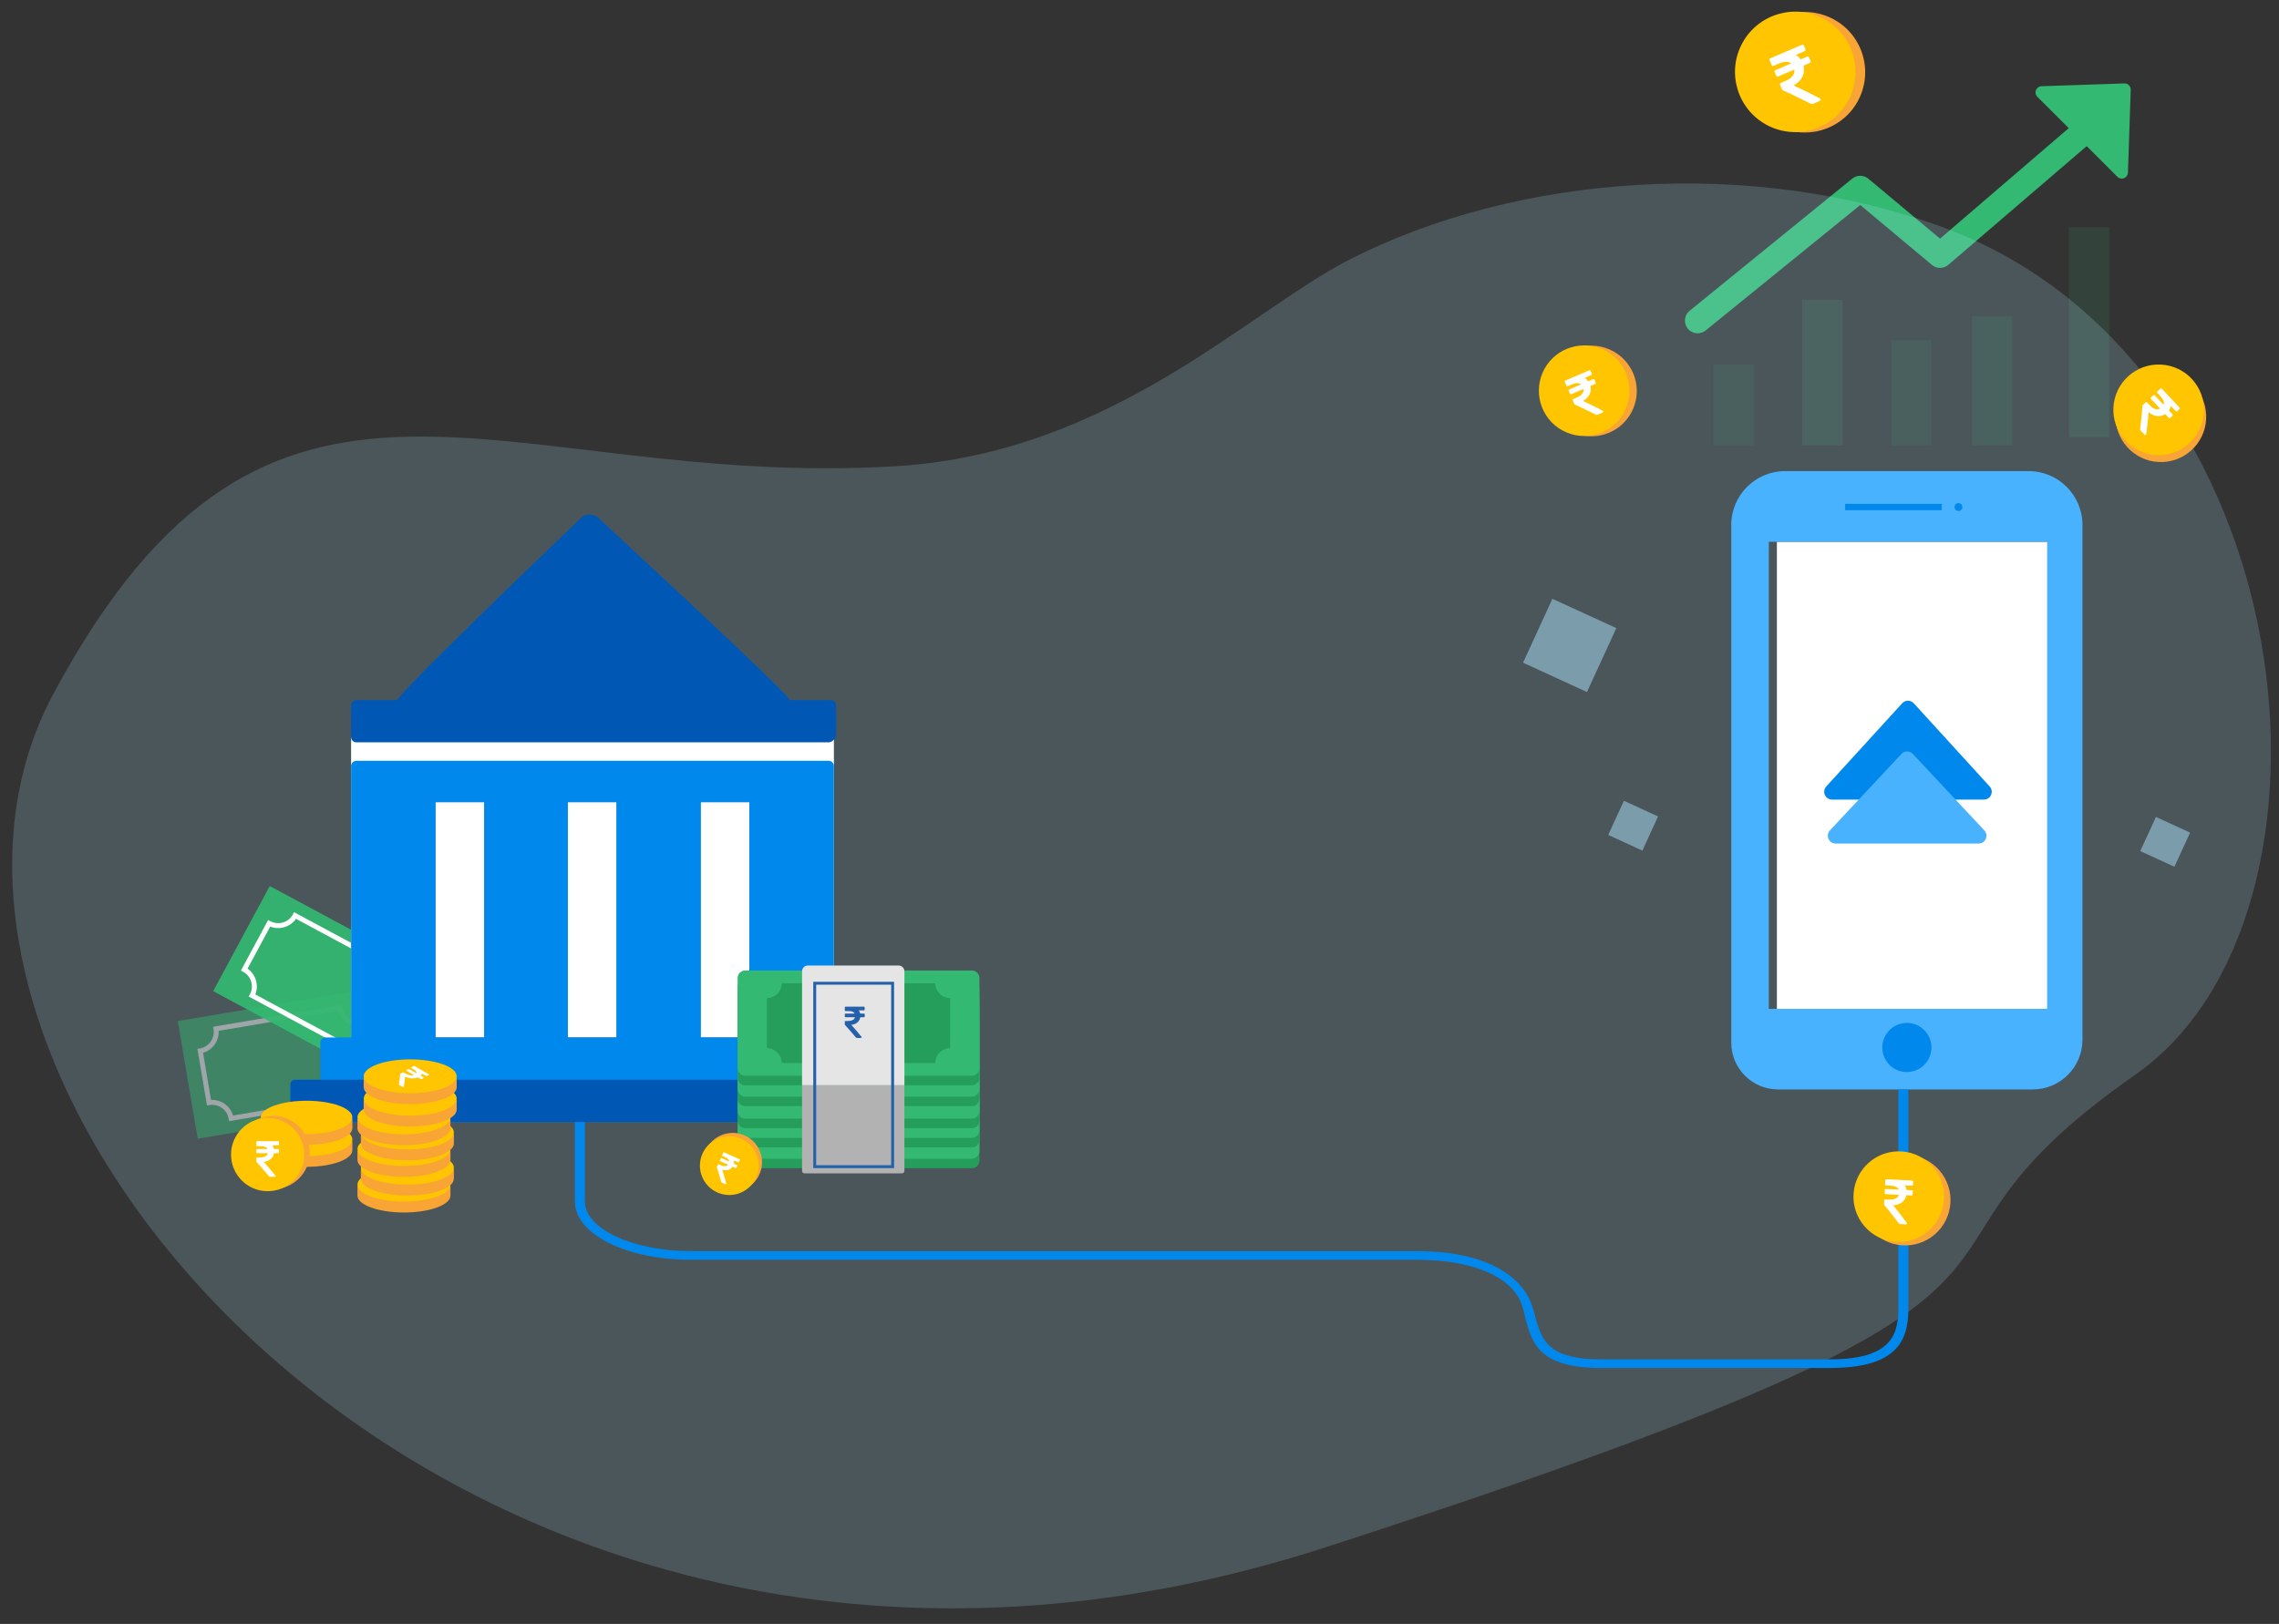 <svg xmlns:xlink="http://www.w3.org/1999/xlink" xmlns="http://www.w3.org/2000/svg" version="1.1" viewBox="0 0 282 201" height="201px" width="282px">
    <rect x="0" y="0" width="282" height="201" fill="#333333" stroke="none"/>
    <title>Group 2</title>
    <defs>
        <path id="path-1" d="M11.353,0.23 L1.101,0.575 C0.678,0.589 0.347,0.943 0.362,1.365 C0.368,1.559 0.448,1.743 0.586,1.88 L10.493,11.787 C10.791,12.086 11.275,12.086 11.574,11.787 C11.711,11.65 11.791,11.466 11.797,11.272 L12.143,1.019 C12.157,0.597 11.827,0.244 11.405,0.23 C11.396,0.229 11.387,0.229 11.379,0.229 C11.37,0.229 11.362,0.229 11.353,0.23 Z"></path>
        <path id="path-3" d="M9.605,0.736 C9.589,0.75 9.573,0.765 9.559,0.781 L0.708,10.249 C0.344,10.638 0.365,11.25 0.755,11.614 C0.933,11.781 1.169,11.875 1.414,11.875 L19.114,11.875 C19.648,11.875 20.08,11.442 20.08,10.908 C20.08,10.664 19.987,10.428 19.82,10.249 L10.97,0.781 C10.779,0.578 10.522,0.475 10.264,0.475 C10.028,0.475 9.791,0.561 9.605,0.736 Z"></path>
    </defs>
    <g fill-rule="evenodd" fill="none" stroke-width="1" stroke="none" id="Portfolio-DONE">
        <g transform="translate(-47, -186)" id="2-You-are-Investment-ready">
            <g transform="translate(10, 75)" id="Investment-value-graph">
                <g transform="translate(37, 111)" id="Group-2">
                    <g transform="translate(141, 100.5) scale(-1, 1) translate(-141, -100.5)translate(1, 1)" id="Page-1">
                        <g transform="translate(0, 8.4)" id="Group-7">
                            <g transform="translate(17, 0)" id="graph">
                                <g fill="#33B971" transform="translate(28, 16) scale(-1, 1) translate(-28, -16)" id="Group-5">
                                    <path id="Fill-3" d="M2.065,31.854 C1.615,31.854 1.17,31.662 0.858,31.29 C0.302,30.625 0.39,29.634 1.056,29.077 L21.176,12.722 C21.76,12.234 22.609,12.235 23.192,12.722 L32.06,20.137 L52.709,2.401 C53.373,1.844 54.366,1.93 54.922,2.598 C55.48,3.264 55.391,4.255 54.725,4.811 L33.069,23.391 C32.485,23.88 31.635,23.879 31.053,23.391 L22.184,15.977 L3.073,31.488 C2.778,31.734 2.421,31.854 2.065,31.854"></path>
                                    <path id="Fill-5" d="M54.864,0.927 L44.611,1.273 C44.189,1.287 43.858,1.641 43.872,2.063 C43.879,2.257 43.959,2.441 44.096,2.578 L54.003,12.485 C54.302,12.784 54.786,12.784 55.084,12.485 C55.221,12.348 55.301,12.164 55.308,11.97 L55.654,1.718 C55.668,1.295 55.337,0.942 54.915,0.927 C54.898,0.927 54.881,0.927 54.864,0.927"></path>
                                </g>
                                <g transform="translate(27.5, 32.217) scale(-1, 1) translate(-27.5, -32.217)translate(3, 18.717)" opacity="0.287" id="Group-4">
                                    <polygon points="11 27 16 27 16 9 11 9" opacity="0.481" fill="#33B971" id="Fill-91"></polygon>
                                    <polygon points="44 26 49 26 49 0 44 0" opacity="0.425" fill="#33B971" id="Fill-92"></polygon>
                                    <polygon points="22 27 27 27 27 14 22 14" opacity="0.422" fill="#249E5A" id="Fill-93"></polygon>
                                    <polygon points="0 27 5 27 5 17 0 17" opacity="0.432" fill="#249E5A" id="Fill-94"></polygon>
                                    <polygon points="32 27 37 27 37 11 32 11" opacity="0.485" fill="#249E5A" id="Fill-96"></polygon>
                                </g>
                            </g>
                            <path opacity="0.2" fill="#ACE3FB" id="Fill-1" d="M40.637,18.715 C63.99,10.118 93.179,11.991 114.195,22.828 C126.699,29.274 143.632,46.673 170.051,48.298 C219.27,51.323 247.398,26.161 274.4,76.486 C300.485,125.1 223.116,216.508 116.985,182.118 C10.854,147.729 53.666,149.406 16.751,123.599 C-11.32,103.974 -4.605,35.369 40.637,18.715"></path>
                        </g>
                        <g transform="translate(151.511, 47.098)" id="Group-10">
                            <mask fill="white" id="mask-2">
                                
                            </mask>
                            <g id="Clip-9"></g>
                        </g>
                        <g transform="translate(4.971, 0.117)" id="Group-31">
                            <polygon points="21.719 123.751 56.159 123.751 56.159 65.941 21.719 65.941" fill="#FFFFFF" id="Fill-11"></polygon>
                            <path fill="#0088EC" id="Fill-13" d="M39.226,85.928 L29.823,96.234 C29.465,96.628 29.492,97.239 29.887,97.598 C30.064,97.761 30.296,97.851 30.537,97.851 L49.342,97.851 C49.875,97.851 50.307,97.418 50.307,96.885 C50.307,96.644 50.217,96.412 50.055,96.234 L40.653,85.928 C40.293,85.534 39.683,85.506 39.288,85.866 C39.266,85.885 39.245,85.906 39.226,85.928"></path>
                            <g transform="translate(73, 41)" id="Group-9">
                                <path fill="#F9A535" id="Fill-14" d="M11.258,4.074 C10.041,1.227 6.746,-0.094 3.899,1.123 C1.052,2.34 -0.269,5.635 0.948,8.482 C2.165,11.329 5.461,12.65 8.307,11.433 C11.154,10.215 12.475,6.921 11.258,4.074"></path>
                                <path fill="#FFC500" id="Fill-15" d="M12.161,4.038 C10.944,1.191 7.649,-0.13 4.802,1.088 C1.955,2.305 0.634,5.599 1.852,8.446 C3.069,11.293 6.364,12.614 9.211,11.397 C12.057,10.18 13.378,6.885 12.161,4.038"></path>
                                <path transform="translate(7.024, 6.471) scale(-1, 1) translate(-7.024, -6.471)" fill="#FFFFFF" id="Fill-16" d="M7.704,3.706 C7.776,3.705 7.822,3.74 7.849,3.808 C7.896,3.927 7.949,4.044 7.995,4.163 C8.013,4.21 7.996,4.262 7.954,4.29 C7.934,4.304 7.911,4.316 7.889,4.325 C7.645,4.43 7.4,4.534 7.156,4.639 C7.14,4.645 7.125,4.652 7.103,4.661 C7.119,4.674 7.127,4.683 7.136,4.688 C7.287,4.779 7.412,4.899 7.515,5.042 C7.539,5.075 7.56,5.075 7.594,5.06 C7.771,4.982 7.949,4.907 8.127,4.831 C8.23,4.787 8.284,4.809 8.328,4.911 C8.373,5.015 8.418,5.119 8.462,5.223 C8.503,5.323 8.483,5.377 8.382,5.421 C8.206,5.498 8.03,5.573 7.853,5.647 C7.819,5.661 7.81,5.675 7.819,5.714 C7.884,6.005 7.871,6.291 7.762,6.569 C7.677,6.787 7.547,6.976 7.381,7.141 C7.251,7.268 7.107,7.378 6.95,7.471 C6.934,7.48 6.918,7.491 6.897,7.505 C6.909,7.513 6.917,7.52 6.926,7.524 C7.155,7.631 7.384,7.736 7.612,7.845 C7.851,7.96 8.089,8.077 8.326,8.197 C8.649,8.361 8.97,8.528 9.293,8.693 C9.298,8.696 9.304,8.699 9.309,8.701 C9.429,8.752 9.431,8.842 9.368,8.927 L8.699,9.213 C8.633,9.241 8.555,9.245 8.49,9.213 L8.489,9.213 C8.301,9.119 8.114,9.022 7.926,8.928 C7.763,8.847 7.599,8.766 7.434,8.687 C7.159,8.553 6.884,8.418 6.608,8.288 C6.374,8.178 6.139,8.072 5.903,7.966 C5.861,7.947 5.832,7.918 5.815,7.876 C5.756,7.739 5.697,7.601 5.638,7.463 C5.599,7.37 5.625,7.308 5.719,7.267 C5.842,7.215 5.965,7.162 6.087,7.11 C6.305,7.017 6.511,6.905 6.683,6.74 C6.815,6.614 6.913,6.468 6.951,6.287 C6.968,6.205 6.972,6.122 6.957,6.031 C6.936,6.04 6.92,6.047 6.905,6.053 C6.43,6.256 5.956,6.459 5.482,6.661 C5.46,6.671 5.436,6.678 5.412,6.685 C5.36,6.698 5.305,6.67 5.283,6.62 C5.225,6.492 5.169,6.363 5.117,6.232 C5.095,6.175 5.12,6.127 5.173,6.096 C5.19,6.087 5.207,6.08 5.225,6.072 C5.683,5.877 6.141,5.681 6.599,5.485 C6.614,5.478 6.63,5.472 6.65,5.463 C6.638,5.45 6.632,5.443 6.625,5.437 C6.489,5.334 6.332,5.3 6.166,5.305 C5.964,5.312 5.772,5.365 5.586,5.445 C5.404,5.522 5.223,5.599 5.04,5.676 C4.936,5.72 4.871,5.688 4.831,5.572 C4.783,5.438 4.724,5.31 4.662,5.182 C4.629,5.113 4.629,5.052 4.683,4.997 C5.69,4.567 6.697,4.136 7.704,3.706"></path>
                            </g>
                            <g transform="translate(8.517, 50.001) rotate(-70) translate(-8.517, -50.001)translate(2.017, 44.001)" id="Group-9-Copy">
                                <path fill="#F9A535" id="Fill-14" d="M11.258,4.074 C10.041,1.227 6.746,-0.094 3.899,1.123 C1.052,2.34 -0.269,5.635 0.948,8.482 C2.165,11.329 5.461,12.65 8.307,11.433 C11.154,10.215 12.475,6.921 11.258,4.074"></path>
                                <path fill="#FFC500" id="Fill-15" d="M12.161,4.038 C10.944,1.191 7.649,-0.13 4.802,1.088 C1.955,2.305 0.634,5.599 1.852,8.446 C3.069,11.293 6.364,12.614 9.211,11.397 C12.057,10.18 13.378,6.885 12.161,4.038"></path>
                                <path transform="translate(7.024, 6.471) scale(-1, 1) translate(-7.024, -6.471)" fill="#FFFFFF" id="Fill-16" d="M7.704,3.706 C7.776,3.705 7.822,3.74 7.849,3.808 C7.896,3.927 7.949,4.044 7.995,4.163 C8.013,4.21 7.996,4.262 7.954,4.29 C7.934,4.304 7.911,4.316 7.889,4.325 C7.645,4.43 7.4,4.534 7.156,4.639 C7.14,4.645 7.125,4.652 7.103,4.661 C7.119,4.674 7.127,4.683 7.136,4.688 C7.287,4.779 7.412,4.899 7.515,5.042 C7.539,5.075 7.56,5.075 7.594,5.06 C7.771,4.982 7.949,4.907 8.127,4.831 C8.23,4.787 8.284,4.809 8.328,4.911 C8.373,5.015 8.418,5.119 8.462,5.223 C8.503,5.323 8.483,5.377 8.382,5.421 C8.206,5.498 8.03,5.573 7.853,5.647 C7.819,5.661 7.81,5.675 7.819,5.714 C7.884,6.005 7.871,6.291 7.762,6.569 C7.677,6.787 7.547,6.976 7.381,7.141 C7.251,7.268 7.107,7.378 6.95,7.471 C6.934,7.48 6.918,7.491 6.897,7.505 C6.909,7.513 6.917,7.52 6.926,7.524 C7.155,7.631 7.384,7.736 7.612,7.845 C7.851,7.96 8.089,8.077 8.326,8.197 C8.649,8.361 8.97,8.528 9.293,8.693 C9.298,8.696 9.304,8.699 9.309,8.701 C9.429,8.752 9.431,8.842 9.368,8.927 L8.699,9.213 C8.633,9.241 8.555,9.245 8.49,9.213 L8.489,9.213 C8.301,9.119 8.114,9.022 7.926,8.928 C7.763,8.847 7.599,8.766 7.434,8.687 C7.159,8.553 6.884,8.418 6.608,8.288 C6.374,8.178 6.139,8.072 5.903,7.966 C5.861,7.947 5.832,7.918 5.815,7.876 C5.756,7.739 5.697,7.601 5.638,7.463 C5.599,7.37 5.625,7.308 5.719,7.267 C5.842,7.215 5.965,7.162 6.087,7.11 C6.305,7.017 6.511,6.905 6.683,6.74 C6.815,6.614 6.913,6.468 6.951,6.287 C6.968,6.205 6.972,6.122 6.957,6.031 C6.936,6.04 6.92,6.047 6.905,6.053 C6.43,6.256 5.956,6.459 5.482,6.661 C5.46,6.671 5.436,6.678 5.412,6.685 C5.36,6.698 5.305,6.67 5.283,6.62 C5.225,6.492 5.169,6.363 5.117,6.232 C5.095,6.175 5.12,6.127 5.173,6.096 C5.19,6.087 5.207,6.08 5.225,6.072 C5.683,5.877 6.141,5.681 6.599,5.485 C6.614,5.478 6.63,5.472 6.65,5.463 C6.638,5.45 6.632,5.443 6.625,5.437 C6.489,5.334 6.332,5.3 6.166,5.305 C5.964,5.312 5.772,5.365 5.586,5.445 C5.404,5.522 5.223,5.599 5.04,5.676 C4.936,5.72 4.871,5.688 4.831,5.572 C4.783,5.438 4.724,5.31 4.662,5.182 C4.629,5.113 4.629,5.052 4.683,4.997 C5.69,4.567 6.697,4.136 7.704,3.706"></path>
                            </g>
                            <g transform="translate(45, 0)" id="Group-11">
                                <path fill="#F9A535" id="Fill-17" d="M14.541,4.896 C12.923,1.111 8.543,-0.646 4.758,0.973 C0.972,2.591 -0.784,6.972 0.834,10.757 C2.452,14.542 6.833,16.298 10.618,14.68 C14.403,13.062 16.16,8.681 14.541,4.896"></path>
                                <path fill="#FFC500" id="Fill-18" d="M15.742,4.849 C14.124,1.064 9.744,-0.693 5.959,0.926 C2.173,2.544 0.417,6.925 2.035,10.71 C3.654,14.495 8.034,16.251 11.82,14.633 C15.604,13.014 17.361,8.634 15.742,4.849"></path>
                                <path transform="translate(8.913, 8.083) scale(-1, 1) translate(-8.913, -8.083)" fill="#FFFFFF" id="Fill-19" d="M9.816,4.407 C9.913,4.405 9.973,4.453 10.009,4.542 C10.072,4.7 10.142,4.856 10.204,5.015 C10.227,5.077 10.204,5.147 10.149,5.184 C10.122,5.202 10.092,5.217 10.062,5.231 C9.737,5.37 9.412,5.509 9.087,5.648 C9.067,5.656 9.047,5.665 9.017,5.677 C9.038,5.695 9.049,5.706 9.061,5.713 C9.262,5.834 9.428,5.994 9.566,6.183 C9.597,6.227 9.624,6.228 9.67,6.207 C9.906,6.104 10.142,6.004 10.378,5.904 C10.515,5.845 10.587,5.873 10.646,6.009 C10.705,6.147 10.765,6.286 10.824,6.424 C10.879,6.557 10.851,6.629 10.718,6.687 C10.484,6.789 10.25,6.889 10.014,6.988 C9.969,7.007 9.957,7.025 9.969,7.077 C10.056,7.463 10.038,7.844 9.893,8.214 C9.78,8.503 9.607,8.755 9.386,8.973 C9.214,9.143 9.022,9.29 8.814,9.413 C8.792,9.426 8.772,9.44 8.743,9.458 C8.759,9.469 8.77,9.478 8.782,9.484 C9.086,9.626 9.391,9.765 9.693,9.91 C10.012,10.063 10.328,10.219 10.642,10.379 C11.072,10.596 11.5,10.818 11.929,11.038 C11.936,11.042 11.943,11.045 11.95,11.049 C12.11,11.116 12.112,11.235 12.028,11.349 L11.139,11.729 C11.05,11.767 10.948,11.771 10.861,11.729 L10.86,11.728 C10.609,11.604 10.361,11.475 10.111,11.351 C9.894,11.242 9.676,11.135 9.457,11.029 C9.092,10.852 8.726,10.672 8.359,10.499 C8.049,10.352 7.735,10.212 7.422,10.071 C7.366,10.045 7.328,10.008 7.304,9.951 C7.226,9.769 7.147,9.586 7.07,9.403 C7.017,9.279 7.052,9.196 7.177,9.142 C7.34,9.072 7.503,9.002 7.667,8.932 C7.956,8.809 8.229,8.661 8.459,8.441 C8.634,8.273 8.765,8.079 8.815,7.839 C8.838,7.729 8.843,7.619 8.823,7.498 C8.795,7.51 8.773,7.519 8.753,7.528 C8.123,7.798 7.493,8.067 6.863,8.336 C6.833,8.349 6.801,8.359 6.77,8.367 C6.7,8.385 6.627,8.347 6.597,8.282 C6.519,8.112 6.446,7.94 6.377,7.765 C6.347,7.691 6.381,7.626 6.452,7.585 C6.474,7.573 6.497,7.563 6.52,7.553 C7.129,7.293 7.738,7.033 8.346,6.772 C8.367,6.763 8.387,6.755 8.415,6.743 C8.399,6.727 8.392,6.716 8.382,6.708 C8.201,6.571 7.993,6.526 7.772,6.533 C7.503,6.542 7.247,6.613 7,6.718 C6.758,6.821 6.517,6.924 6.275,7.026 C6.136,7.085 6.05,7.043 5.996,6.888 C5.933,6.71 5.854,6.539 5.772,6.37 C5.728,6.278 5.729,6.197 5.8,6.124 C7.138,5.552 8.478,4.979 9.816,4.407"></path>
                            </g>
                            <path fill="#48B2FF" id="Fill-20" d="M22.719,123.752 L57.159,123.752 L57.159,65.941 L22.719,65.941 L22.719,123.752 Z M18.346,63.861 L18.346,119.789 L18.346,127.565 C18.346,130.969 21.106,133.729 24.51,133.729 L56.005,133.729 C59.209,133.729 61.806,131.132 61.806,127.928 L61.806,96.555 L61.806,63.861 C61.806,60.179 58.822,57.194 55.139,57.194 L25.012,57.194 C21.331,57.194 18.346,60.179 18.346,63.861 L18.346,63.861 Z"></path>
                            <path fill="#0088EC" id="Fill-21" d="M37.035,128.536 C37.035,126.856 38.396,125.495 40.076,125.495 C41.755,125.495 43.116,126.856 43.116,128.536 C43.116,130.215 41.755,131.577 40.076,131.577 C38.396,131.577 37.035,130.215 37.035,128.536"></path>
                            <g transform="translate(226.845, 120.862)" opacity="0.465" id="Group-24">
                                <polygon points="24.716 18.968 0.532 14.877 2.996 0.312 27.18 4.403" fill="#33B971" id="Fill-22"></polygon>
                                <path fill="#FFFFFF" id="Fill-23" d="M3.659,10.88 C4.239,11.047 4.742,11.402 5.097,11.902 C5.452,12.401 5.622,12.993 5.588,13.595 L20.355,16.094 C20.522,15.513 20.877,15.01 21.377,14.656 C21.876,14.301 22.468,14.13 23.071,14.164 L24.058,8.328 C22.865,7.983 22.062,6.852 22.129,5.613 L7.361,3.115 C7.017,4.307 5.885,5.111 4.647,5.044 L3.659,10.88 Z M4.902,14.097 L4.953,13.797 C5.046,13.252 4.92,12.705 4.6,12.255 C4.282,11.806 3.809,11.509 3.268,11.415 C3.266,11.415 3.263,11.414 3.26,11.413 L2.959,11.363 L4.144,4.358 L4.445,4.409 C5.568,4.599 6.638,3.839 6.828,2.715 L6.879,2.414 L22.814,5.111 L22.764,5.411 C22.573,6.532 23.329,7.599 24.449,7.793 C24.452,7.793 24.454,7.794 24.457,7.794 L24.758,7.845 L23.572,14.85 L23.272,14.799 C22.148,14.609 21.079,15.369 20.889,16.493 L20.838,16.793 L4.902,14.097 Z"></path>
                            </g>
                            <g transform="translate(220.956, 108.549)" id="Group-27">
                                <polygon points="28.691 13.013 7.088 24.631 0.092 11.621 21.694 0.003" opacity="0.923" fill="#33B971" id="Fill-25"></polygon>
                                <path fill="#FFFFFF" id="Fill-26" d="M7.104,19.556 C7.664,19.332 8.279,19.303 8.866,19.479 C9.452,19.656 9.95,20.019 10.293,20.515 L23.484,13.421 C23.259,12.861 23.231,12.245 23.407,11.659 C23.583,11.072 23.946,10.575 24.443,10.231 L21.638,5.018 C20.486,5.478 19.157,5.078 18.449,4.059 L5.259,11.153 C5.719,12.305 5.319,13.635 4.3,14.343 L7.104,19.556 Z M10.06,21.332 L9.916,21.064 C9.655,20.577 9.219,20.222 8.69,20.063 C8.164,19.905 7.608,19.96 7.123,20.218 C7.121,20.219 7.118,20.221 7.115,20.222 L6.847,20.367 L3.482,14.11 L3.751,13.966 C4.754,13.425 5.132,12.169 4.593,11.165 L4.448,10.896 L18.682,3.242 L18.826,3.51 C19.365,4.511 20.616,4.889 21.619,4.356 L21.627,4.352 L21.895,4.207 L25.26,10.464 L24.992,10.609 C23.987,11.148 23.61,12.404 24.15,13.409 L24.294,13.678 L10.06,21.332 Z"></path>
                            </g>
                            <polygon points="35.758 62.036 47.706 62.036 47.706 61.246 35.758 61.246" fill="#0088EC" id="Fill-28"></polygon>
                            <path fill="#0088EC" id="Fill-29" d="M34.18,61.641 C34.18,61.371 33.961,61.153 33.692,61.153 C33.422,61.153 33.203,61.371 33.203,61.641 C33.203,61.911 33.422,62.13 33.692,62.13 C33.961,62.13 34.18,61.911 34.18,61.641"></path>
                            <path fill="#48B2FF" id="Fill-30" d="M39.336,92.198 L30.487,101.666 C30.122,102.055 30.143,102.667 30.533,103.031 C30.712,103.198 30.947,103.291 31.192,103.291 L48.893,103.291 C49.426,103.291 49.858,102.859 49.858,102.325 C49.858,102.081 49.765,101.845 49.598,101.666 L40.748,92.198 C40.384,91.808 39.772,91.788 39.383,92.152 C39.367,92.167 39.351,92.182 39.336,92.198"></path>
                        </g>
                        <g transform="translate(34.749, 91.534)" id="Group-34">
                            <mask fill="white" id="mask-4">
                                
                            </mask>
                            <g id="Clip-33"></g>
                        </g>
                        <g transform="translate(10, 62.117)" id="Group-97">
                            <path fill="#0088EC" id="Fill-35" d="M72.796,106.206 L44.577,106.206 C36.503,106.206 34.866,103.029 34.866,98.974 L34.866,71.729 L36.104,71.729 L36.104,98.974 C36.104,102.371 37.32,105.135 44.577,105.135 L72.796,105.135 C80.053,105.135 80.327,102.365 81.268,98.974 C82.506,94.517 87.592,91.742 95.665,91.742 L185.469,91.742 C192.725,91.742 198.628,88.978 198.628,85.58 L198.628,74.117 L199.866,74.117 L199.866,85.58 C199.866,89.636 193.542,92.812 185.469,92.812 L95.665,92.812 C88.409,92.812 83.407,95.111 82.506,98.974 C81.562,103.024 80.87,106.206 72.796,106.206 Z"></path>
                            <g transform="translate(35.488, 85.001) rotate(-26) translate(-35.488, -85.001)translate(28.988, 79.001)" id="Group-9-Copy-2">
                                <path fill="#F9A535" id="Fill-14" d="M11.258,4.074 C10.041,1.227 6.746,-0.094 3.899,1.123 C1.052,2.34 -0.269,5.635 0.948,8.482 C2.165,11.329 5.461,12.65 8.307,11.433 C11.154,10.215 12.475,6.921 11.258,4.074"></path>
                                <path fill="#FFC500" id="Fill-15" d="M12.161,4.038 C10.944,1.191 7.649,-0.13 4.802,1.088 C1.955,2.305 0.634,5.599 1.852,8.446 C3.069,11.293 6.364,12.614 9.211,11.397 C12.057,10.18 13.378,6.885 12.161,4.038"></path>
                                <path transform="translate(7.024, 6.471) scale(-1, 1) translate(-7.024, -6.471)" fill="#FFFFFF" id="Fill-16" d="M7.704,3.706 C7.776,3.705 7.822,3.74 7.849,3.808 C7.896,3.927 7.949,4.044 7.995,4.163 C8.013,4.21 7.996,4.262 7.954,4.29 C7.934,4.304 7.911,4.316 7.889,4.325 C7.645,4.43 7.4,4.534 7.156,4.639 C7.14,4.645 7.125,4.652 7.103,4.661 C7.119,4.674 7.127,4.683 7.136,4.688 C7.287,4.779 7.412,4.899 7.515,5.042 C7.539,5.075 7.56,5.075 7.594,5.06 C7.771,4.982 7.949,4.907 8.127,4.831 C8.23,4.787 8.284,4.809 8.328,4.911 C8.373,5.015 8.418,5.119 8.462,5.223 C8.503,5.323 8.483,5.377 8.382,5.421 C8.206,5.498 8.03,5.573 7.853,5.647 C7.819,5.661 7.81,5.675 7.819,5.714 C7.884,6.005 7.871,6.291 7.762,6.569 C7.677,6.787 7.547,6.976 7.381,7.141 C7.251,7.268 7.107,7.378 6.95,7.471 C6.934,7.48 6.918,7.491 6.897,7.505 C6.909,7.513 6.917,7.52 6.926,7.524 C7.155,7.631 7.384,7.736 7.612,7.845 C7.851,7.96 8.089,8.077 8.326,8.197 C8.649,8.361 8.97,8.528 9.293,8.693 C9.298,8.696 9.304,8.699 9.309,8.701 C9.429,8.752 9.431,8.842 9.368,8.927 L8.699,9.213 C8.633,9.241 8.555,9.245 8.49,9.213 L8.489,9.213 C8.301,9.119 8.114,9.022 7.926,8.928 C7.763,8.847 7.599,8.766 7.434,8.687 C7.159,8.553 6.884,8.418 6.608,8.288 C6.374,8.178 6.139,8.072 5.903,7.966 C5.861,7.947 5.832,7.918 5.815,7.876 C5.756,7.739 5.697,7.601 5.638,7.463 C5.599,7.37 5.625,7.308 5.719,7.267 C5.842,7.215 5.965,7.162 6.087,7.11 C6.305,7.017 6.511,6.905 6.683,6.74 C6.815,6.614 6.913,6.468 6.951,6.287 C6.968,6.205 6.972,6.122 6.957,6.031 C6.936,6.04 6.92,6.047 6.905,6.053 C6.43,6.256 5.956,6.459 5.482,6.661 C5.46,6.671 5.436,6.678 5.412,6.685 C5.36,6.698 5.305,6.67 5.283,6.62 C5.225,6.492 5.169,6.363 5.117,6.232 C5.095,6.175 5.12,6.127 5.173,6.096 C5.19,6.087 5.207,6.08 5.225,6.072 C5.683,5.877 6.141,5.681 6.599,5.485 C6.614,5.478 6.63,5.472 6.65,5.463 C6.638,5.45 6.632,5.443 6.625,5.437 C6.489,5.334 6.332,5.3 6.166,5.305 C5.964,5.312 5.772,5.365 5.586,5.445 C5.404,5.522 5.223,5.599 5.04,5.676 C4.936,5.72 4.871,5.688 4.831,5.572 C4.783,5.438 4.724,5.31 4.662,5.182 C4.629,5.113 4.629,5.052 4.683,4.997 C5.69,4.567 6.697,4.136 7.704,3.706"></path>
                            </g>
                            <polygon points="82.539 18.909 74.63 22.538 71 14.629 78.91 11" opacity="0.5" fill="#ACE3FB" id="Fill-37"></polygon>
                            <polygon points="6.165 42.226 1.939 44.165 0 39.939 4.226 38" opacity="0.5" fill="#ACE3FB" id="Fill-39"></polygon>
                            <polygon points="72 40.226 67.774 42.165 65.835 37.939 70.061 36" opacity="0.5" fill="#ACE3FB" id="Fill-41"></polygon>
                            <polygon points="167.814 65.296 227.555 65.296 227.555 28.1 167.814 28.1" fill="#FFFFFF" id="Fill-43"></polygon>
                            <path fill="#0058B4" id="Fill-45" d="M226.89,28.766 C227.27,28.766 227.556,28.481 227.556,28.1 L227.556,24.2 C227.556,23.82 227.27,23.534 226.89,23.534 L221.848,23.534 C221.243,22.475 213.628,14.924 199.003,0.884 C198.53,0.463 197.465,0.491 197.058,0.884 C181.789,15.045 173.849,22.596 173.237,23.534 L168.196,23.534 C167.815,23.534 167.53,23.82 167.53,24.2 L167.53,28.1 C167.815,28.481 168.1,28.766 168.48,28.766 L226.89,28.766 Z"></path>
                            <path fill="#0088EC" id="Fill-46" d="M178.279,65.295 L184.272,65.295 L184.272,36.186 L178.279,36.186 L178.279,65.295 Z M194.736,65.296 L200.729,65.296 L200.729,36.187 L194.736,36.187 L194.736,65.296 Z M211.098,65.295 L217.091,65.295 L217.091,36.186 L211.098,36.186 L211.098,65.295 Z M234.405,70.528 L231.36,70.528 L231.36,65.961 C231.36,65.581 231.075,65.296 230.695,65.296 L227.555,65.296 L227.555,31.715 C227.555,31.335 227.27,31.049 226.89,31.049 L168.48,31.049 C168.1,31.049 167.814,31.335 167.814,31.715 L167.814,65.296 L164.676,65.296 C164.295,65.296 164.009,65.581 164.009,65.961 L164.009,70.528 L160.965,70.528 C160.585,70.528 160.299,70.813 160.299,71.194 L160.299,75.094 C160.299,75.474 160.585,75.759 160.965,75.759 L234.405,75.759 C234.785,75.759 235.07,75.474 235.07,75.094 L235.07,71.194 C235.07,70.813 234.785,70.528 234.405,70.528 L234.405,70.528 Z"></path>
                            <path fill="#0058B4" id="Fill-47" d="M234.494,75.76 L160.876,75.76 C160.557,75.76 160.299,75.501 160.299,75.183 L160.299,71.104 C160.299,70.786 160.557,70.528 160.876,70.528 L234.494,70.528 C234.812,70.528 235.07,70.786 235.07,71.104 L235.07,75.183 C235.07,75.501 234.812,75.76 234.494,75.76"></path>
                            <g transform="translate(149, 56)" id="Group-12">
                                <path fill="#249E5A" id="Fill-48" d="M29.803,25.48 L1.735,25.48 C1.223,25.48 0.808,25.066 0.808,24.554 L0.808,13.376 C0.808,12.864 1.223,12.448 1.735,12.448 L29.803,12.448 C30.314,12.448 30.729,12.864 30.729,13.376 L30.729,24.554 C30.729,25.066 30.314,25.48 29.803,25.48"></path>
                                <path fill="#33B971" id="Fill-49" d="M29.803,24.308 L1.735,24.308 C1.223,24.308 0.808,23.893 0.808,23.381 L0.808,12.203 C0.808,11.691 1.223,11.276 1.735,11.276 L29.803,11.276 C30.314,11.276 30.729,11.691 30.729,12.203 L30.729,23.381 C30.729,23.893 30.314,24.308 29.803,24.308"></path>
                                <path fill="#249E5A" id="Fill-50" d="M29.803,22.9 L1.735,22.9 C1.223,22.9 0.808,22.485 0.808,21.973 L0.808,10.796 C0.808,10.284 1.223,9.868 1.735,9.868 L29.803,9.868 C30.314,9.868 30.729,10.284 30.729,10.796 L30.729,21.973 C30.729,22.485 30.314,22.9 29.803,22.9"></path>
                                <path fill="#33B971" id="Fill-51" d="M29.803,21.727 L1.735,21.727 C1.223,21.727 0.808,21.313 0.808,20.801 L0.808,9.623 C0.808,9.111 1.223,8.695 1.735,8.695 L29.803,8.695 C30.314,8.695 30.729,9.111 30.729,9.623 L30.729,20.801 C30.729,21.313 30.314,21.727 29.803,21.727"></path>
                                <path fill="#249E5A" id="Fill-52" d="M29.803,20.45 L1.735,20.45 C1.223,20.45 0.808,20.035 0.808,19.523 L0.808,8.346 C0.808,7.833 1.223,7.418 1.735,7.418 L29.803,7.418 C30.314,7.418 30.729,7.833 30.729,8.346 L30.729,19.523 C30.729,20.035 30.314,20.45 29.803,20.45"></path>
                                <path fill="#33B971" id="Fill-53" d="M29.803,19.277 L1.735,19.277 C1.223,19.277 0.808,18.863 0.808,18.35 L0.808,7.173 C0.808,6.661 1.223,6.245 1.735,6.245 L29.803,6.245 C30.314,6.245 30.729,6.661 30.729,7.173 L30.729,18.35 C30.729,18.863 30.314,19.277 29.803,19.277"></path>
                                <path fill="#249E5A" id="Fill-54" d="M29.803,20.516 L1.735,20.516 C1.223,20.516 0.808,20.101 0.808,19.588 L0.808,8.411 C0.808,7.899 1.223,7.483 1.735,7.483 L29.803,7.483 C30.314,7.483 30.729,7.899 30.729,8.411 L30.729,19.588 C30.729,20.101 30.314,20.516 29.803,20.516"></path>
                                <path fill="#33B971" id="Fill-55" d="M29.803,19.343 L1.735,19.343 C1.223,19.343 0.808,18.928 0.808,18.416 L0.808,7.238 C0.808,6.726 1.223,6.311 1.735,6.311 L29.803,6.311 C30.314,6.311 30.729,6.726 30.729,7.238 L30.729,18.416 C30.729,18.928 30.314,19.343 29.803,19.343"></path>
                                <path fill="#249E5A" id="Fill-56" d="M29.803,17.792 L1.735,17.792 C1.223,17.792 0.808,17.377 0.808,16.865 L0.808,5.687 C0.808,5.175 1.223,4.76 1.735,4.76 L29.803,4.76 C30.314,4.76 30.729,5.175 30.729,5.687 L30.729,16.865 C30.729,17.377 30.314,17.792 29.803,17.792"></path>
                                <path fill="#33B971" id="Fill-57" d="M29.803,16.619 L1.735,16.619 C1.223,16.619 0.808,16.204 0.808,15.692 L0.808,4.514 C0.808,4.002 1.223,3.587 1.735,3.587 L29.803,3.587 C30.314,3.587 30.729,4.002 30.729,4.514 L30.729,15.692 C30.729,16.204 30.314,16.619 29.803,16.619"></path>
                                <path fill="#249E5A" id="Fill-58" d="M29.803,15.211 L1.735,15.211 C1.223,15.211 0.808,14.797 0.808,14.285 L0.808,3.107 C0.808,2.595 1.223,2.179 1.735,2.179 L29.803,2.179 C30.314,2.179 30.729,2.595 30.729,3.107 L30.729,14.285 C30.729,14.797 30.314,15.211 29.803,15.211"></path>
                                <path fill="#33B971" id="Fill-59" d="M29.803,14.038 L1.735,14.038 C1.223,14.038 0.808,13.624 0.808,13.112 L0.808,1.934 C0.808,1.422 1.223,1.006 1.735,1.006 L29.803,1.006 C30.314,1.006 30.729,1.422 30.729,1.934 L30.729,13.112 C30.729,13.624 30.314,14.038 29.803,14.038"></path>
                                <path fill="#249E5A" id="Fill-60" d="M25.267,12.462 L6.27,12.462 C6.27,11.444 5.446,10.62 4.429,10.62 L4.429,4.425 C5.446,4.425 6.27,3.601 6.27,2.583 L25.267,2.583 C25.267,3.601 26.092,4.425 27.109,4.425 L27.109,10.62 C26.092,10.62 25.267,11.444 25.267,12.462"></path>
                                <path fill="#E5E5E5" id="Fill-61" d="M22.756,15.211 L10.089,15.211 L10.089,1.105 C10.089,0.711 10.409,0.391 10.803,0.391 L22.043,0.391 C22.436,0.391 22.756,0.711 22.756,1.105 L22.756,15.211 Z"></path>
                                <path fill="#B2B2B2" id="Fill-62" d="M22.437,26.119 L10.409,26.119 C10.232,26.119 10.089,25.976 10.089,25.799 L10.089,15.211 L22.756,15.211 L22.756,25.799 C22.756,25.976 22.613,26.119 22.437,26.119"></path>
                                <path transform="translate(16.235, 7.418) scale(-1, 1) translate(-16.235, -7.418)" fill="#2461AA" id="Fill-63" d="M17.396,5.485 C17.444,5.505 17.464,5.541 17.462,5.592 C17.46,5.683 17.462,5.774 17.459,5.864 C17.457,5.899 17.431,5.929 17.397,5.936 C17.38,5.939 17.362,5.941 17.344,5.941 C17.156,5.941 16.968,5.941 16.779,5.941 L16.738,5.941 C16.745,5.954 16.748,5.961 16.752,5.967 C16.826,6.069 16.873,6.182 16.901,6.303 C16.908,6.331 16.921,6.337 16.948,6.337 C17.084,6.336 17.221,6.336 17.358,6.337 C17.438,6.337 17.467,6.366 17.468,6.444 L17.468,6.685 C17.467,6.762 17.438,6.791 17.361,6.792 C17.225,6.793 17.089,6.793 16.953,6.792 C16.927,6.791 16.917,6.798 16.912,6.826 C16.873,7.033 16.785,7.216 16.636,7.368 C16.52,7.486 16.382,7.572 16.228,7.634 C16.108,7.681 15.984,7.712 15.856,7.729 C15.843,7.73 15.829,7.733 15.812,7.736 C15.818,7.745 15.821,7.752 15.825,7.757 C15.945,7.891 16.066,8.023 16.183,8.157 C16.307,8.298 16.429,8.441 16.55,8.585 C16.715,8.782 16.878,8.981 17.043,9.179 L17.051,9.188 C17.115,9.255 17.091,9.314 17.026,9.352 L16.511,9.352 C16.459,9.352 16.408,9.332 16.374,9.293 L16.374,9.293 C16.277,9.179 16.182,9.065 16.086,8.951 C16.002,8.852 15.917,8.754 15.833,8.656 C15.69,8.492 15.549,8.328 15.405,8.166 C15.284,8.029 15.16,7.894 15.036,7.76 C15.014,7.736 15.003,7.709 15.003,7.676 C15.003,7.571 15.002,7.464 15.003,7.359 C15.003,7.287 15.038,7.253 15.11,7.253 C15.205,7.253 15.3,7.253 15.395,7.253 C15.562,7.253 15.727,7.238 15.886,7.178 C16.006,7.133 16.112,7.065 16.187,6.957 C16.221,6.909 16.246,6.856 16.261,6.792 L16.221,6.792 C15.856,6.792 15.491,6.792 15.125,6.792 C15.108,6.792 15.09,6.791 15.073,6.788 C15.035,6.782 15.008,6.748 15.007,6.71 C15.004,6.61 15.004,6.51 15.007,6.411 C15.008,6.367 15.038,6.343 15.082,6.338 C15.094,6.336 15.108,6.337 15.122,6.337 C15.474,6.336 15.827,6.336 16.181,6.336 L16.22,6.336 C16.216,6.325 16.214,6.319 16.211,6.313 C16.151,6.208 16.059,6.142 15.949,6.099 C15.815,6.047 15.675,6.028 15.532,6.028 C15.391,6.028 15.252,6.027 15.111,6.027 C15.031,6.026 14.999,5.988 15.004,5.901 C15.01,5.8 15.007,5.7 15.003,5.6 C15,5.546 15.018,5.506 15.068,5.485 L17.396,5.485 Z"></path>
                                <path fill="#2461AA" id="Fill-64" d="M11.728,25.105 L21.008,25.105 L21.008,2.763 L11.728,2.763 L11.728,25.105 Z M11.369,25.465 L21.367,25.465 L21.367,2.404 L11.369,2.404 L11.369,25.465 Z"></path>
                            </g>
                            <g transform="translate(176, 68)" id="coins">
                                <path fill="#F9A535" id="Fill-65" d="M50.77,16.864 C50.77,18.02 48.194,18.958 45.017,18.958 C41.838,18.958 39.262,18.02 39.262,16.864 L39.262,15.73 L50.77,15.73 L50.77,16.864 Z"></path>
                                <path fill="#FFC500" id="Fill-66" d="M50.77,15.512 C50.77,16.669 48.194,17.606 45.017,17.606 C41.838,17.606 39.262,16.669 39.262,15.512 C39.262,14.356 41.838,13.418 45.017,13.418 C48.194,13.418 50.77,14.356 50.77,15.512"></path>
                                <path fill="#F9A535" id="Fill-67" d="M50.345,14.771 C50.345,15.927 47.768,16.864 44.591,16.864 C41.413,16.864 38.837,15.927 38.837,14.771 L38.837,13.637 L50.345,13.637 L50.345,14.771 Z"></path>
                                <path fill="#FFC500" id="Fill-68" d="M50.345,13.419 C50.345,14.575 47.768,15.512 44.591,15.512 C41.413,15.512 38.837,14.575 38.837,13.419 C38.837,12.262 41.413,11.325 44.591,11.325 C47.768,11.325 50.345,12.262 50.345,13.419"></path>
                                <path fill="#F9A535" id="Fill-69" d="M50.77,12.459 C50.77,13.615 48.194,14.553 45.017,14.553 C41.838,14.553 39.262,13.615 39.262,12.459 L39.262,11.325 L50.77,11.325 L50.77,12.459 Z"></path>
                                <path fill="#FFC500" id="Fill-70" d="M50.77,11.107 C50.77,12.264 48.194,13.2 45.017,13.2 C41.838,13.2 39.262,12.264 39.262,11.107 C39.262,9.951 41.838,9.013 45.017,9.013 C48.194,9.013 50.77,9.951 50.77,11.107"></path>
                                <path fill="#F9A535" id="Fill-71" d="M50.345,10.409 C50.345,11.566 47.768,12.503 44.591,12.503 C41.413,12.503 38.837,11.566 38.837,10.409 L38.837,9.276 L50.345,9.276 L50.345,10.409 Z"></path>
                                <path fill="#FFC500" id="Fill-72" d="M50.345,9.057 C50.345,10.214 47.768,11.151 44.591,11.151 C41.413,11.151 38.837,10.214 38.837,9.057 C38.837,7.901 41.413,6.964 44.591,6.964 C47.768,6.964 50.345,7.901 50.345,9.057"></path>
                                <path fill="#F9A535" id="Fill-73" d="M50.77,8.534 C50.77,9.69 48.194,10.627 45.017,10.627 C41.838,10.627 39.262,9.69 39.262,8.534 L39.262,7.4 L50.77,7.4 L50.77,8.534 Z"></path>
                                <path fill="#FFC500" id="Fill-74" d="M50.77,7.182 C50.77,8.338 48.194,9.276 45.017,9.276 C41.838,9.276 39.262,8.338 39.262,7.182 C39.262,6.025 41.838,5.088 45.017,5.088 C48.194,5.088 50.77,6.025 50.77,7.182"></path>
                                <path fill="#F9A535" id="Fill-75" d="M49.996,6.222 C49.996,7.379 47.42,8.316 44.242,8.316 C41.064,8.316 38.489,7.379 38.489,6.222 L38.489,5.088 L49.996,5.088 L49.996,6.222 Z"></path>
                                <path fill="#FFC500" id="Fill-76" d="M49.996,4.87 C49.996,6.027 47.42,6.964 44.242,6.964 C41.064,6.964 38.489,6.027 38.489,4.87 C38.489,3.714 41.064,2.777 44.242,2.777 C47.42,2.777 49.996,3.714 49.996,4.87"></path>
                                <path fill="#F9A535" id="Fill-77" d="M49.996,3.453 C49.996,4.609 47.42,5.546 44.242,5.546 C41.064,5.546 38.489,4.609 38.489,3.453 L38.489,2.319 L49.996,2.319 L49.996,3.453 Z"></path>
                                <path fill="#FFC500" id="Fill-78" d="M49.996,2.101 C49.996,3.257 47.42,4.195 44.242,4.195 C41.064,4.195 38.489,3.257 38.489,2.101 C38.489,0.944 41.064,0.007 44.242,0.007 C47.42,0.007 49.996,0.944 49.996,2.101"></path>
                                <path transform="translate(43.772, 2.121) scale(-1, 1) translate(-43.772, -2.121)" fill="#FFFFFF" id="Fill-79" d="M45.623,1.861 C45.025,1.515 44.424,1.169 43.824,0.823 C43.769,0.809 43.726,0.821 43.687,0.846 C43.612,0.892 43.537,0.939 43.455,0.981 C43.384,1.017 43.38,1.049 43.442,1.084 C43.55,1.147 43.659,1.21 43.765,1.273 C43.875,1.337 43.969,1.407 44.033,1.489 C44.084,1.558 44.107,1.629 44.071,1.703 L44.059,1.718 L44.028,1.7 C43.755,1.542 43.482,1.385 43.209,1.227 L43.18,1.21 C43.141,1.193 43.099,1.19 43.068,1.209 C42.988,1.253 42.911,1.297 42.838,1.342 C42.808,1.36 42.801,1.387 42.827,1.407 L42.866,1.432 C43.148,1.595 43.429,1.758 43.711,1.92 L43.744,1.939 C43.682,1.961 43.623,1.972 43.557,1.978 C43.417,1.993 43.285,1.977 43.157,1.943 C42.99,1.899 42.847,1.833 42.717,1.758 C42.645,1.717 42.573,1.674 42.499,1.632 C42.442,1.599 42.392,1.599 42.337,1.631 C42.253,1.677 42.173,1.726 42.093,1.772 C42.068,1.787 42.055,1.803 42.055,1.824 C42.044,1.939 42.038,2.054 42.027,2.169 C42.014,2.307 41.997,2.442 41.979,2.579 C41.971,2.661 41.96,2.742 41.951,2.824 C41.938,2.916 41.922,3.011 41.911,3.104 C41.905,3.138 41.93,3.168 41.971,3.192 L42.368,3.421 C42.447,3.433 42.514,3.418 42.513,3.36 L42.513,3.352 C42.54,3.191 42.567,3.029 42.588,2.868 C42.606,2.748 42.621,2.631 42.634,2.512 C42.647,2.4 42.656,2.287 42.667,2.174 L42.671,2.158 L42.71,2.176 C42.823,2.225 42.942,2.267 43.072,2.3 C43.239,2.341 43.41,2.363 43.59,2.362 C43.821,2.361 44.028,2.32 44.218,2.245 L44.277,2.247 C44.383,2.308 44.488,2.369 44.591,2.429 C44.651,2.463 44.697,2.463 44.756,2.429 C44.817,2.393 44.878,2.357 44.94,2.321 C45.002,2.285 44.999,2.261 44.94,2.226 C44.887,2.194 44.834,2.163 44.781,2.133 C44.728,2.102 44.675,2.072 44.621,2.042 L44.611,2.005 C44.684,1.939 44.734,1.868 44.754,1.79 L44.766,1.772 L44.796,1.79 C44.942,1.874 45.087,1.958 45.233,2.042 L45.279,2.063 C45.309,2.075 45.352,2.074 45.38,2.058 C45.45,2.02 45.521,1.978 45.593,1.939 C45.632,1.916 45.646,1.893 45.623,1.861"></path>
                                <path fill="#F9A535" id="Fill-81" d="M62.728,11.244 C62.728,12.383 60.192,13.306 57.064,13.306 C53.936,13.306 51.4,12.383 51.4,11.244 L51.4,10.128 L62.728,10.128 L62.728,11.244 Z"></path>
                                <path fill="#FFC500" id="Fill-82" d="M62.728,9.914 C62.728,11.052 60.192,11.974 57.064,11.974 C53.936,11.974 51.4,11.052 51.4,9.914 C51.4,8.776 53.936,7.853 57.064,7.853 C60.192,7.853 62.728,8.776 62.728,9.914"></path>
                                <path fill="#F9A535" id="Fill-83" d="M62.728,8.518 C62.728,9.657 60.192,10.579 57.064,10.579 C53.936,10.579 51.4,9.657 51.4,8.518 L51.4,7.402 L62.728,7.402 L62.728,8.518 Z"></path>
                                <path fill="#FFC500" id="Fill-84" d="M62.728,7.188 C62.728,8.326 60.192,9.248 57.064,9.248 C53.936,9.248 51.4,8.326 51.4,7.188 C51.4,6.049 53.936,5.127 57.064,5.127 C60.192,5.127 62.728,6.049 62.728,7.188"></path>
                                <path fill="#F9A535" id="Fill-85" d="M65.729,11.531 C65.729,9.028 63.701,6.999 61.198,6.999 C58.695,6.999 56.666,9.028 56.666,11.531 C56.666,14.034 58.695,16.063 61.198,16.063 C63.701,16.063 65.729,14.034 65.729,11.531"></path>
                                <path fill="#FFC500" id="Fill-86" d="M66.412,11.792 C66.412,9.289 64.383,7.26 61.88,7.26 C59.377,7.26 57.349,9.289 57.349,11.792 C57.349,14.295 59.377,16.323 61.88,16.323 C64.383,16.323 66.412,14.295 66.412,11.792"></path>
                                <path transform="translate(61.88, 12.333) scale(-1, 1) translate(-61.88, -12.333)" fill="#FFFFFF" id="Fill-87" d="M63.205,10.128 C63.26,10.151 63.282,10.191 63.281,10.25 C63.278,10.354 63.28,10.457 63.276,10.561 C63.275,10.601 63.245,10.635 63.205,10.642 C63.186,10.646 63.165,10.647 63.146,10.647 C62.93,10.647 62.716,10.647 62.501,10.647 L62.455,10.647 C62.462,10.662 62.465,10.671 62.471,10.678 C62.554,10.794 62.609,10.923 62.64,11.061 C62.648,11.093 62.662,11.1 62.693,11.1 C62.849,11.098 63.005,11.099 63.162,11.099 C63.252,11.099 63.285,11.132 63.285,11.222 C63.286,11.313 63.286,11.405 63.285,11.497 C63.285,11.584 63.252,11.618 63.164,11.619 C63.009,11.62 62.854,11.62 62.699,11.619 C62.669,11.618 62.658,11.626 62.652,11.658 C62.609,11.894 62.507,12.103 62.338,12.275 C62.206,12.41 62.049,12.509 61.873,12.578 C61.736,12.632 61.594,12.668 61.449,12.687 C61.433,12.689 61.418,12.692 61.398,12.695 C61.404,12.705 61.408,12.713 61.413,12.719 C61.549,12.871 61.687,13.022 61.821,13.175 C61.962,13.337 62.101,13.5 62.239,13.664 C62.428,13.889 62.613,14.115 62.801,14.34 C62.804,14.344 62.807,14.347 62.811,14.351 C62.883,14.427 62.857,14.494 62.782,14.537 L62.194,14.537 C62.136,14.537 62.078,14.516 62.039,14.471 L62.038,14.471 C61.928,14.341 61.82,14.21 61.71,14.08 C61.614,13.968 61.519,13.856 61.421,13.745 C61.26,13.558 61.098,13.37 60.934,13.185 C60.795,13.029 60.654,12.876 60.513,12.723 C60.488,12.695 60.475,12.664 60.475,12.627 C60.475,12.506 60.475,12.385 60.475,12.265 C60.476,12.183 60.515,12.145 60.598,12.145 C60.705,12.144 60.814,12.144 60.921,12.144 C61.113,12.144 61.301,12.127 61.482,12.059 C61.62,12.007 61.739,11.93 61.825,11.808 C61.864,11.751 61.893,11.691 61.911,11.619 L61.865,11.619 C61.448,11.619 61.031,11.619 60.614,11.619 C60.595,11.619 60.575,11.617 60.556,11.614 C60.512,11.607 60.481,11.568 60.479,11.525 C60.476,11.411 60.476,11.297 60.48,11.184 C60.481,11.135 60.515,11.106 60.565,11.101 C60.58,11.099 60.595,11.099 60.61,11.099 L61.818,11.099 L61.863,11.099 C61.858,11.086 61.856,11.078 61.853,11.072 C61.785,10.953 61.679,10.877 61.554,10.828 C61.401,10.769 61.241,10.748 61.078,10.748 C60.919,10.747 60.759,10.747 60.599,10.746 C60.507,10.745 60.47,10.702 60.476,10.602 C60.484,10.488 60.48,10.373 60.475,10.259 C60.472,10.197 60.492,10.152 60.549,10.128 L63.205,10.128 Z"></path>
                                <path fill="#F9A535" id="Fill-88" d="M7.66,14.232 C8.482,12.4 7.663,10.249 5.831,9.426 C3.999,8.604 1.848,9.423 1.025,11.255 C0.203,13.087 1.022,15.238 2.854,16.061 C4.686,16.883 6.838,16.064 7.66,14.232"></path>
                                <path fill="#FFC500" id="Fill-89" d="M8.074,14.647 C8.896,12.815 8.077,10.664 6.245,9.841 C4.413,9.019 2.262,9.838 1.439,11.67 C0.617,13.502 1.436,15.653 3.268,16.476 C5.1,17.298 7.252,16.479 8.074,14.647"></path>
                                <path transform="translate(4.872, 13.485) scale(-1, 1) translate(-4.872, -13.485)" fill="#FFFFFF" id="Fill-90" d="M6.273,12.376 C6.306,12.41 6.308,12.447 6.288,12.49 C6.252,12.565 6.219,12.642 6.183,12.716 C6.169,12.745 6.136,12.76 6.104,12.752 C6.088,12.749 6.073,12.743 6.059,12.736 C5.902,12.666 5.744,12.596 5.587,12.525 C5.577,12.521 5.567,12.516 5.553,12.51 C5.554,12.523 5.553,12.53 5.555,12.537 C5.578,12.65 5.576,12.761 5.553,12.873 C5.548,12.9 5.556,12.909 5.579,12.919 C5.694,12.969 5.808,13.021 5.922,13.073 C5.988,13.103 6.002,13.137 5.972,13.203 C5.943,13.27 5.913,13.338 5.882,13.404 C5.853,13.468 5.818,13.482 5.753,13.454 C5.639,13.403 5.526,13.353 5.413,13.301 C5.391,13.29 5.381,13.293 5.366,13.314 C5.256,13.472 5.113,13.592 4.933,13.663 C4.792,13.718 4.645,13.739 4.493,13.732 C4.375,13.726 4.259,13.706 4.146,13.672 C4.135,13.668 4.123,13.666 4.106,13.661 C4.108,13.671 4.108,13.678 4.11,13.684 C4.159,13.84 4.21,13.996 4.259,14.152 C4.309,14.317 4.358,14.482 4.405,14.647 C4.469,14.874 4.53,15.1 4.593,15.326 C4.594,15.33 4.595,15.334 4.596,15.337 C4.625,15.417 4.583,15.457 4.515,15.465 L4.085,15.272 C4.042,15.253 4.006,15.217 3.992,15.172 L3.992,15.171 C3.954,15.041 3.918,14.909 3.88,14.778 C3.847,14.664 3.813,14.551 3.779,14.437 C3.722,14.247 3.666,14.057 3.606,13.868 C3.556,13.708 3.503,13.549 3.45,13.391 C3.44,13.362 3.442,13.335 3.453,13.309 C3.494,13.22 3.533,13.131 3.573,13.043 C3.6,12.984 3.641,12.968 3.702,12.995 C3.781,13.031 3.86,13.067 3.939,13.101 C4.079,13.165 4.223,13.213 4.377,13.224 C4.495,13.23 4.608,13.213 4.711,13.152 C4.758,13.123 4.799,13.089 4.836,13.042 C4.822,13.036 4.812,13.031 4.802,13.027 C4.497,12.89 4.192,12.753 3.887,12.616 C3.872,12.61 3.858,12.602 3.845,12.593 C3.816,12.574 3.806,12.535 3.819,12.503 C3.854,12.419 3.892,12.335 3.931,12.253 C3.948,12.218 3.983,12.208 4.021,12.22 C4.032,12.224 4.043,12.229 4.055,12.234 C4.349,12.366 4.644,12.499 4.938,12.631 C4.948,12.636 4.958,12.64 4.972,12.646 C4.972,12.635 4.974,12.629 4.973,12.622 C4.963,12.513 4.91,12.423 4.834,12.346 C4.742,12.252 4.632,12.184 4.513,12.131 C4.396,12.078 4.279,12.025 4.163,11.972 C4.096,11.942 4.082,11.897 4.12,11.826 C4.163,11.745 4.198,11.66 4.231,11.575 C4.25,11.529 4.279,11.502 4.329,11.504 C4.977,11.795 5.625,12.085 6.273,12.376"></path>
                            </g>
                            <g transform="translate(101.893, 20.316)" id="Group-95"></g>
                        </g>
                    </g>
                </g>
            </g>
        </g>
    </g>
</svg>